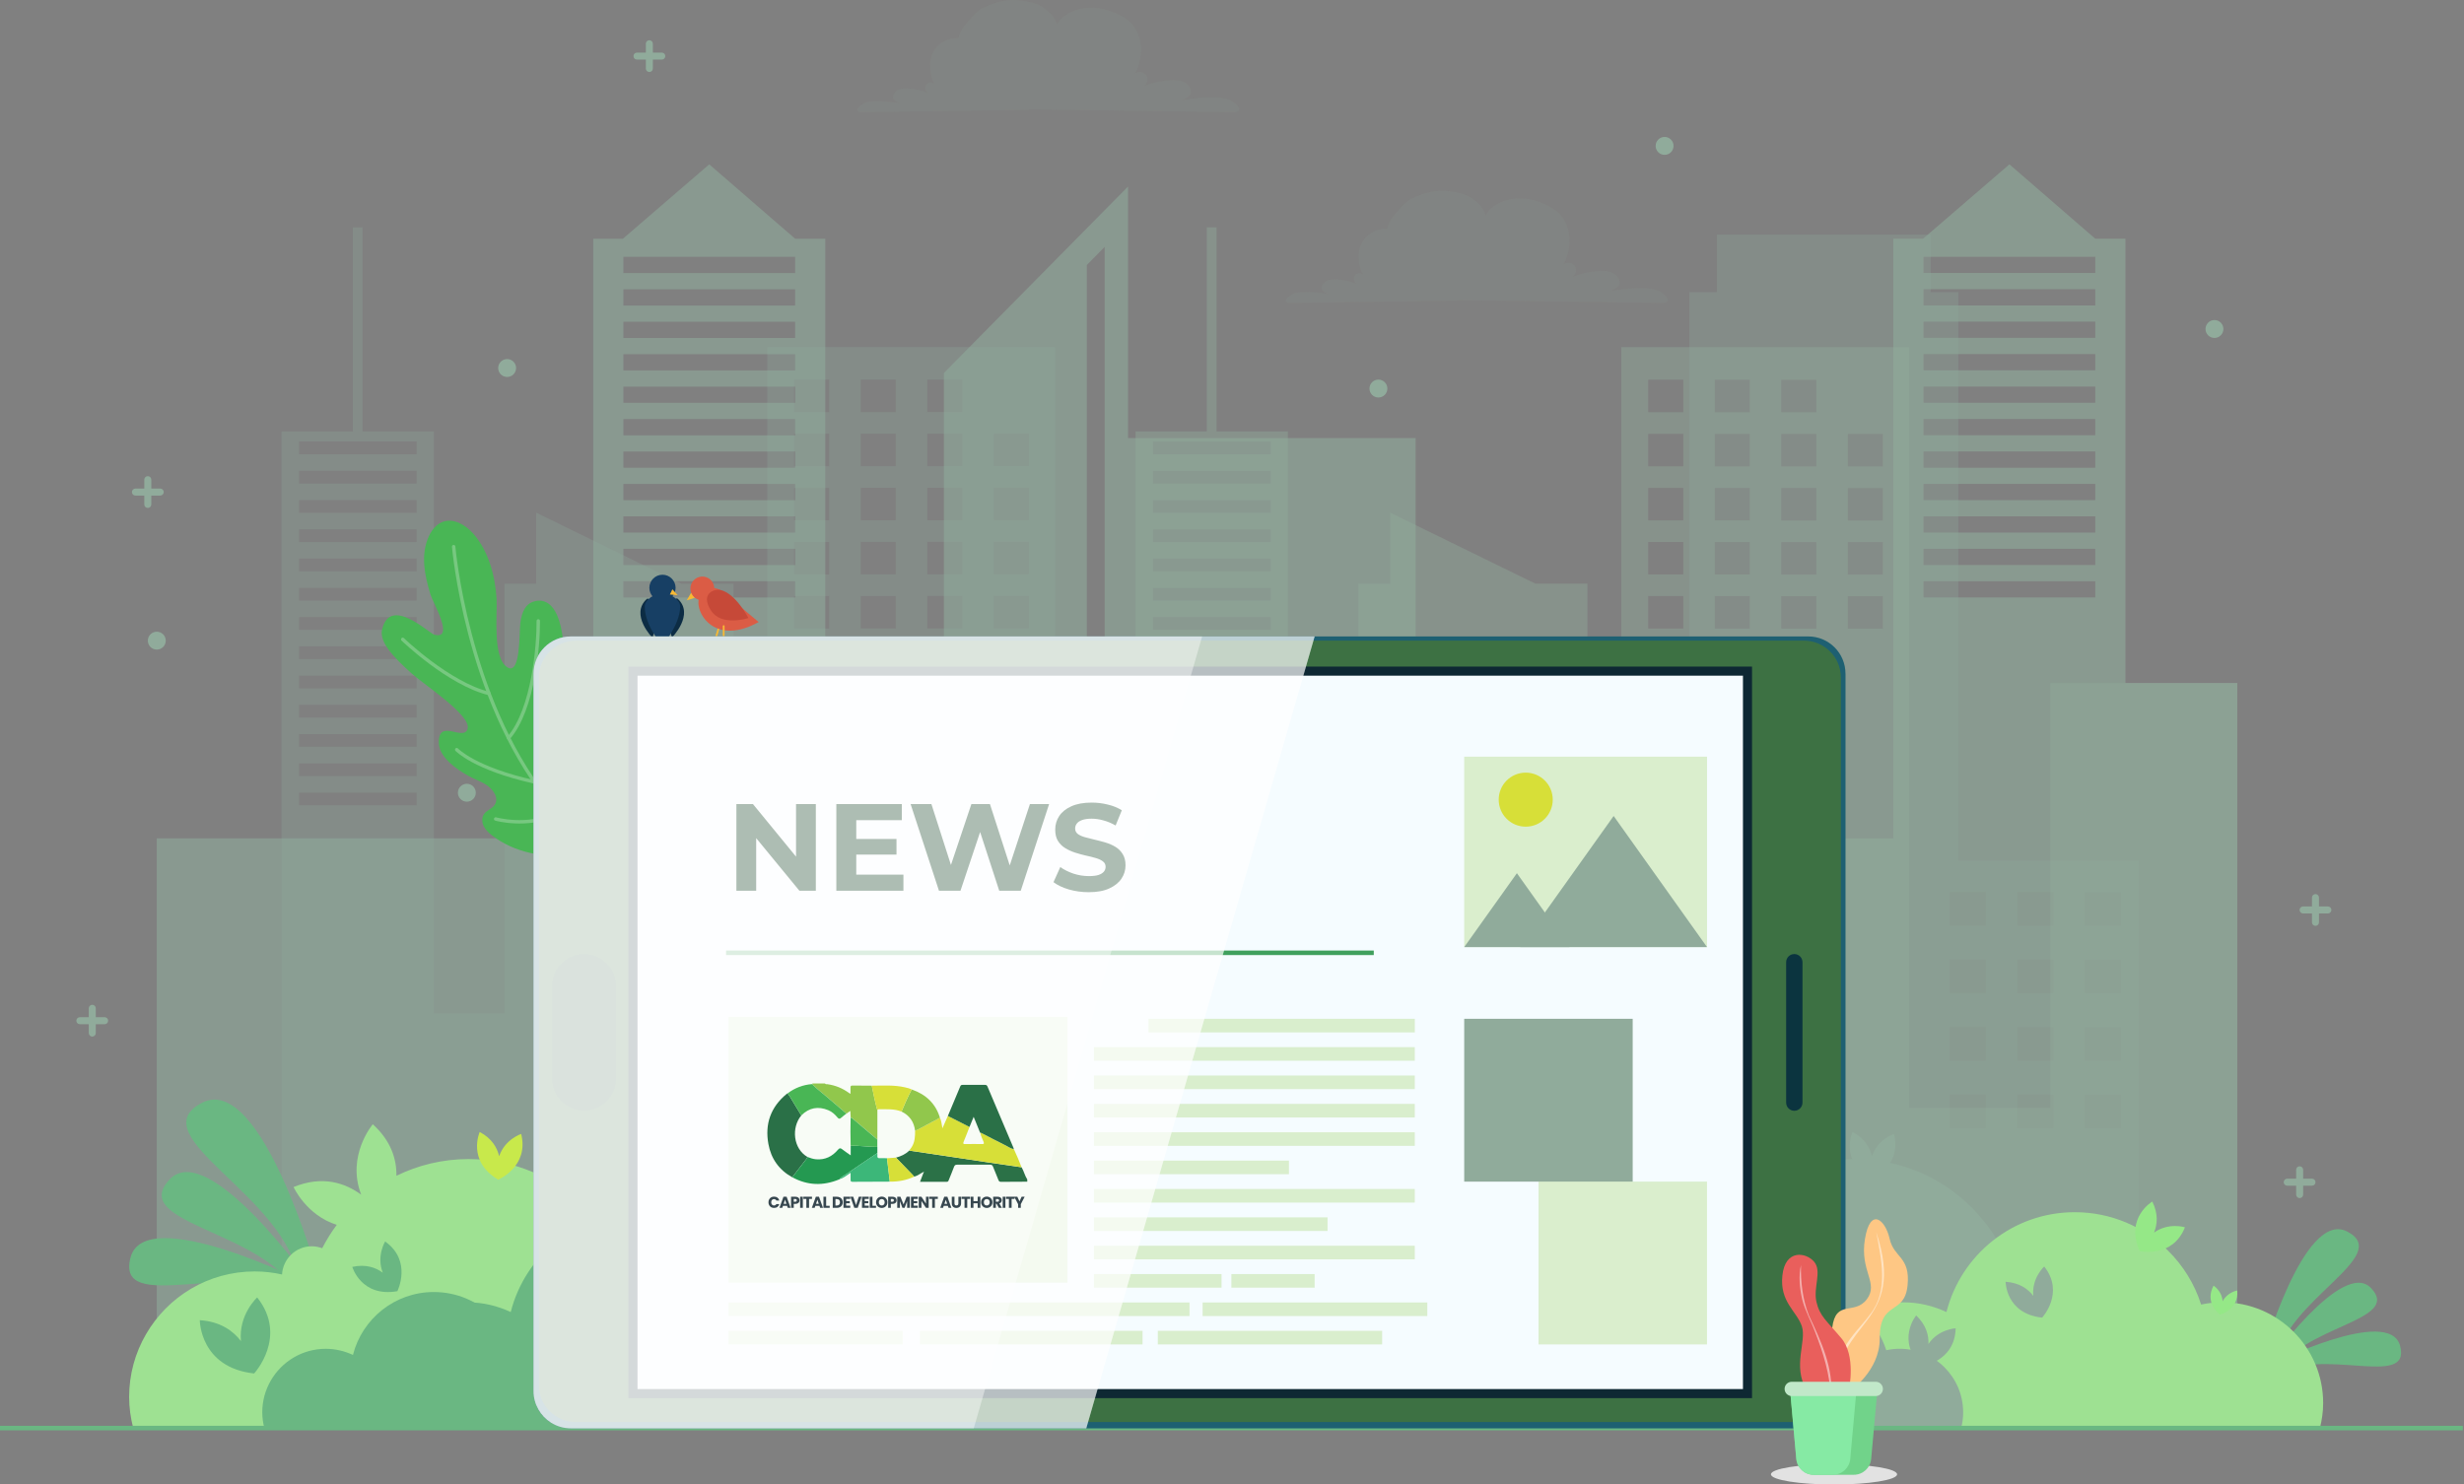 <svg width="619" height="373" viewBox="0 0 619 373" fill="none" xmlns="http://www.w3.org/2000/svg">
<rect x="0" y="0" width="619" height="373" fill="#808080" stroke="none"/>
<g clip-path="url(#clip0_2721_3786)">
<path opacity="0.58" d="M283.378 110.068V46.868L237.124 93.713V171.62H207.327V59.979H199.751L178.173 41.292L156.482 59.979H149.03V210.65H39.379V358.534H355.636V110.068H283.378ZM199.751 150.125H156.606V146.041H199.751V150.125ZM199.751 141.979H156.606V137.895H199.751V141.979ZM199.751 133.822H156.606V129.749H199.751V133.822ZM199.751 125.676H156.606V121.603H199.751V125.676ZM199.751 117.53H156.606V113.447H199.751V117.53ZM199.751 109.384H156.606V105.3H199.751V109.384ZM199.751 101.227H156.606V97.154H199.751V101.227ZM199.751 93.081H156.606V89.008H199.751V93.081ZM199.751 84.925H156.606V80.852H199.751V84.925ZM199.751 76.779H156.606V72.695H199.751V76.779ZM199.751 68.622H156.606V64.549H199.751V68.622ZM277.512 267.155H273.035V66.591L277.512 62.041V267.155Z" fill="#90AB9B"/>
<path opacity="0.6" d="M533.946 171.63V59.979H526.37L504.802 41.292L483.111 59.979H475.648V210.64H366.008V358.514H562.063V171.62H533.946V171.63ZM526.37 150.135H483.225V146.052H526.37V150.135ZM526.37 141.979H483.225V137.895H526.37V141.979ZM526.37 133.822H483.225V129.749H526.37V133.822ZM526.37 125.666H483.225V121.593H526.37V125.666ZM526.37 117.52H483.225V113.436H526.37V117.52ZM526.37 109.363H483.225V105.28H526.37V109.363ZM526.37 101.207H483.225V97.134H526.37V101.207ZM526.37 93.05H483.225V88.977H526.37V93.05ZM526.37 84.894H483.225V80.821H526.37V84.894ZM526.37 76.748H483.225V72.664H526.37V76.748ZM526.37 68.591H483.225V64.518H526.37V68.591Z" fill="#90AB9B"/>
<path opacity="0.29" d="M491.973 216.247V73.4H485.029V58.943H431.302V73.4H424.4V252.977H373.979V171.651H300.55V278.369H265.074V87.215H192.744V234.084H184.256V146.663H171.176L134.695 128.806V146.663H126.715V254.635H109.003V108.41H91.094V57.118H88.638V108.41H70.728V358.845H537.243V216.247H491.994H491.973ZM104.671 202.359H75.123V199.178H104.671V202.359ZM104.671 195.011H75.123V191.83H104.671V195.011ZM104.671 187.653H75.123V184.471H104.671V187.653ZM104.671 180.305H75.123V177.123H104.671V180.305ZM104.671 172.957H75.123V169.775H104.671V172.957ZM104.671 165.598H75.123V162.417H104.671V165.598ZM104.671 158.25H75.123V155.068H104.671V158.25ZM104.671 150.902H75.123V147.72H104.671V150.902ZM104.671 143.544H75.123V140.362H104.671V143.544ZM104.671 136.196H75.123V133.014H104.671V136.196ZM104.671 128.848H75.123V125.666H104.671V128.848ZM104.671 121.489H75.123V118.307H104.671V121.489ZM104.671 114.131H75.123V110.949H104.671V114.131ZM208.31 157.919H199.511V149.772H208.31V157.919ZM208.31 144.331H199.511V136.175H208.31V144.331ZM208.31 130.734H199.511V122.588H208.31V130.734ZM208.31 117.147H199.511V108.99H208.31V117.147ZM208.31 103.549H199.511V95.393H208.31V103.549ZM225.028 157.908H216.239V149.762H225.028V157.908ZM225.028 144.321H216.239V136.165H225.028V144.321ZM225.028 130.723H216.239V122.577H225.028V130.723ZM225.028 117.136H216.239V108.98H225.028V117.136ZM225.028 103.539H216.239V95.382H225.028V103.539ZM241.755 157.898H232.956V149.752H241.755V157.898ZM241.755 144.311H232.956V136.154H241.755V144.311ZM241.755 130.713H232.956V122.567H241.755V130.713ZM241.755 117.126H232.956V108.969H241.755V117.126ZM241.755 103.528H232.956V95.372H241.755V103.528ZM258.462 157.887H249.673V149.741H258.462V157.887ZM258.462 144.3H249.673V136.144H258.462V144.3ZM258.462 130.703H249.673V122.557H258.462V130.703ZM258.462 117.116H249.673V108.959H258.462V117.116ZM498.906 283.478H489.765V275.001H498.906V283.478ZM498.906 266.512H489.765V258.035H498.906V266.512ZM498.906 249.547H489.765V241.069H498.906V249.547ZM498.906 232.581H489.765V224.103H498.906V232.581ZM515.872 283.489H506.731V275.011H515.872V283.489ZM515.872 266.523H506.731V258.045H515.872V266.523ZM515.872 249.557H506.731V241.079H515.872V249.557ZM515.872 232.591H506.731V224.113H515.872V232.591ZM532.838 283.499H523.687V275.021H532.838V283.499ZM532.838 266.533H523.687V258.055H532.838V266.533ZM532.838 249.567H523.687V241.09H532.838V249.567ZM532.838 232.602H523.687V224.124H532.838V232.602Z" fill="#90AB9B"/>
<path opacity="0.41" d="M515.093 171.65V278.368H479.607V87.214H407.276V234.082H398.788V146.652H385.709L349.228 128.805V146.652H341.247V254.624H323.535V108.398H305.626V57.107H303.18V108.398H285.271V358.834H562.052V171.639H515.083L515.093 171.65ZM319.234 202.358H289.676V199.187H319.234V202.358ZM319.234 195.01H289.676V191.839H319.234V195.01ZM319.234 187.652H289.676V184.48H319.234V187.652ZM319.234 180.303H289.676V177.132H319.234V180.303ZM319.234 172.955H289.676V169.784H319.234V172.955ZM319.234 165.597H289.676V162.426H319.234V165.597ZM319.234 158.249H289.676V155.078H319.234V158.249ZM319.234 150.901H289.676V147.729H319.234V150.901ZM319.234 143.542H289.676V140.371H319.234V143.542ZM319.234 136.194H289.676V133.023H319.234V136.194ZM319.234 128.846H289.676V125.675H319.234V128.846ZM319.234 121.488H289.676V118.316H319.234V121.488ZM319.234 114.14H289.676V110.958H319.234V114.14ZM422.864 157.928H414.065V149.771H422.864V157.928ZM422.864 144.34H414.065V136.184H422.864V144.34ZM422.864 130.753H414.065V122.597H422.864V130.753ZM422.864 117.166H414.065V109.01H422.864V117.166ZM422.864 103.579H414.065V95.412H422.864V103.579ZM439.571 157.938H430.782V149.782H439.571V157.938ZM439.571 144.351H430.782V136.194H439.571V144.351ZM439.571 130.764H430.782V122.607H439.571V130.764ZM439.571 117.176H430.782V109.02H439.571V117.176ZM439.571 103.589H430.782V95.422H439.571V103.589ZM456.298 157.948H447.489V149.792H456.298V157.948ZM456.298 144.361H447.489V136.205H456.298V144.361ZM456.298 130.774H447.489V122.617H456.298V130.774ZM456.298 117.187H447.489V109.03H456.298V117.187ZM456.298 103.6H447.489V95.433H456.298V103.6ZM473.005 157.959H464.216V149.802H473.005V157.959ZM473.005 144.371H464.216V136.215H473.005V144.371ZM473.005 130.784H464.216V122.628H473.005V130.784ZM473.005 117.197H464.216V109.041H473.005V117.197Z" fill="#90AB9B"/>
<path d="M143.135 193.548C141.477 190.076 139.788 186.439 139.881 182.593C139.964 179.028 139.829 175.069 140.762 171.628C141.695 168.188 141.85 164.56 141.467 161.016C140.264 149.895 135.569 150.589 133.818 151.232C132.098 151.864 131.134 153.564 130.729 156.414C130.408 158.715 130.854 169.68 127.517 167.711C123.641 165.431 124.977 154.165 124.739 150.341C124.376 144.62 122.718 138.37 118.832 134.017C116.914 131.872 113.95 130.131 111.245 131.116C109.628 131.706 108.468 133.168 107.742 134.733C105.566 139.438 106.716 144.692 108.157 149.439C108.758 151.419 114.354 160.881 109.058 159.461C107.794 159.119 97.948 149.584 95.989 158.186C95.295 161.213 98.394 164.726 103.42 169.234C106.561 172.053 118.469 179.795 117.474 183.122C116.479 186.449 110.084 180.293 110.24 186.698C110.333 190.284 114.707 193.32 117.723 194.989C119.153 195.787 120.739 196.284 122.117 197.176C123.755 198.222 125.641 200.544 124.107 202.461C123.433 203.29 122.272 203.622 121.64 204.482C120.987 205.353 121.039 206.596 121.506 207.571C121.982 208.545 122.811 209.301 123.672 209.965C129.185 214.204 136.523 215.572 143.456 214.939C150.39 214.307 157.013 211.841 163.397 209.063" fill="#49B655"/>
<g opacity="0.25">
<path d="M113.969 137.354C113.969 137.354 117.213 175.079 137.226 200.492" stroke="white" stroke-width="0.86" stroke-linecap="round" stroke-linejoin="round"/>
<path d="M101.172 160.651C101.172 160.651 112.676 171.751 122.833 174.249" stroke="white" stroke-width="0.86" stroke-linecap="round" stroke-linejoin="round"/>
<path d="M135.226 156.02C135.268 161.907 134.076 178.189 127.754 185.433" stroke="white" stroke-width="0.86" stroke-linecap="round" stroke-linejoin="round"/>
<path d="M114.734 188.366C114.734 188.366 119.212 193.144 134.26 196.47" stroke="white" stroke-width="0.86" stroke-linecap="round" stroke-linejoin="round"/>
<path d="M124.527 205.787C124.527 205.787 132.249 207.995 139.679 204.626" stroke="white" stroke-width="0.86" stroke-linecap="round" stroke-linejoin="round"/>
</g>
<path d="M79.82 320.269C79.82 320.269 65.642 269.392 50.76 277.092C34.727 285.394 72.317 300.556 75.074 321.761" fill="#6AB782"/>
<path d="M78.292 322.798C78.292 322.798 52.372 285.933 42.598 296.37C32.069 307.615 66.632 309.086 74.903 325.358" fill="#6AB782"/>
<path d="M76.761 322.249C76.761 322.249 36.435 302.133 32.797 315.958C28.88 330.862 59.992 315.72 74.999 326.105" fill="#6AB782"/>
<path d="M568.184 341.361C568.184 341.361 578.662 303.761 589.658 309.451C601.504 315.586 573.728 326.789 571.687 342.46" fill="#6AB782"/>
<path d="M569.322 343.227C569.322 343.227 588.475 315.98 595.699 323.701C603.482 332.013 577.935 333.101 571.82 345.124" fill="#6AB782"/>
<path d="M570.459 342.823C570.459 342.823 600.266 327.951 602.95 338.18C605.842 349.187 582.854 338.004 571.765 345.684" fill="#6AB782"/>
<path d="M512.204 319.452C509.923 319.452 507.685 319.701 505.55 320.167C503.498 313.7 499.901 307.948 495.196 303.295C487.713 295.833 477.381 291.242 465.98 291.242C459.482 291.242 453.357 292.765 447.885 295.439C447.947 291.314 446.568 286.681 441.946 282.494C441.946 282.494 435.251 290.371 439.034 300.186C435.085 297.294 429.385 295.263 422.047 298.268C422.047 298.268 425.229 305.347 432.898 307.772C431.51 309.607 430.307 311.586 429.24 313.638C428.421 313.338 427.551 313.151 426.628 313.151C422.617 313.151 419.384 316.291 419.145 320.24C416.938 319.743 414.647 319.473 412.295 319.473C400.604 319.473 390.416 325.816 384.965 335.268C382.281 339.901 380.736 345.29 380.736 351.021C380.736 353.726 381.12 356.348 381.773 358.846H542.736C543.368 356.348 543.752 353.726 543.752 351.021C543.752 333.599 529.615 319.463 512.193 319.463L512.204 319.452Z" fill="#90AB9B"/>
<path d="M583.617 352.555C583.617 354.721 583.306 356.825 582.798 358.835H453.673C453.155 356.825 452.844 354.721 452.844 352.555C452.844 347.953 454.087 343.631 456.233 339.911C460.606 332.324 468.773 327.236 478.153 327.236C482.039 327.236 485.687 328.137 488.983 329.682C492.641 315.276 505.669 304.59 521.215 304.59C530.366 304.59 538.658 308.28 544.658 314.26C548.431 317.991 551.312 322.613 552.96 327.795C554.67 327.422 556.463 327.225 558.297 327.225C572.278 327.225 583.617 338.563 583.617 352.545V352.555Z" fill="#9EE192"/>
<path d="M493.187 354.877C493.187 356.245 492.99 357.571 492.669 358.836H411.28C410.949 357.571 410.752 356.245 410.752 354.877C410.752 351.975 411.529 349.249 412.887 346.907C415.644 342.129 420.795 338.916 426.702 338.916C429.148 338.916 431.449 339.486 433.532 340.46C435.833 331.382 444.051 324.645 453.845 324.645C459.618 324.645 464.831 326.967 468.624 330.739C470.998 333.092 472.822 336.004 473.858 339.269C474.936 339.03 476.066 338.906 477.216 338.906C486.026 338.906 493.177 346.047 493.177 354.866L493.187 354.877Z" fill="#90AB9B"/>
<path d="M409.499 326.002C409.499 326.002 404.773 330.303 405.416 336.978C403.405 334.366 400.202 332.055 395.072 331.723C395.072 331.723 395.072 343.621 408.722 345.113C408.722 345.113 417.293 335.858 409.499 326.013V326.002Z" fill="#C8E94B"/>
<path d="M475.803 284.919C475.803 284.919 471.719 286.246 470.258 290.516C469.75 288.36 468.434 286.059 465.376 284.432C465.376 284.432 462.081 291.728 470.03 296.413C470.03 296.413 477.844 293.117 475.792 284.919H475.803Z" fill="#90AB9B"/>
<path d="M548.895 308.384C548.895 308.384 544.801 307.089 541.132 309.711C541.972 307.659 542.241 305.026 540.697 301.917C540.697 301.917 533.774 305.928 537.515 314.374C537.515 314.374 545.786 316.24 548.895 308.384Z" fill="#95E887"/>
<path d="M513.546 318.23C513.546 318.23 510.365 321.122 510.8 325.609C509.453 323.858 507.297 322.303 503.846 322.075C503.846 322.075 503.846 330.076 513.018 331.082C513.018 331.082 518.78 324.863 513.546 318.241V318.23Z" fill="#90AB9B"/>
<path d="M491.292 333.765C491.292 333.765 487.001 333.962 484.462 337.693C484.545 335.486 483.882 332.905 481.374 330.532C481.374 330.532 476.264 336.688 482.679 343.321C482.679 343.321 491.095 342.212 491.292 333.776V333.765Z" fill="#90AB9B"/>
<path d="M562.042 324.261C562.042 324.261 559.586 324.655 558.363 326.966C558.259 325.681 557.71 324.251 556.103 323.038C556.103 323.038 553.564 326.925 557.699 330.324C557.699 330.324 562.477 329.132 562.032 324.251L562.042 324.261Z" fill="#95E887"/>
<path d="M441.638 311.95C441.638 311.95 439.389 315.608 441.048 319.795C439.265 318.489 436.767 317.588 433.389 318.334C433.389 318.334 435.607 326.024 444.706 324.438C444.706 324.438 448.52 316.862 441.638 311.95Z" fill="#C8E94B"/>
<path d="M163.907 319.452C161.627 319.452 159.388 319.701 157.253 320.167C155.201 313.7 151.605 307.948 146.899 303.295C139.417 295.833 129.084 291.242 117.683 291.242C111.185 291.242 105.06 292.765 99.588 295.439C99.65 291.314 98.272 286.681 93.649 282.494C93.649 282.494 86.954 290.371 90.737 300.186C86.788 297.294 81.088 295.263 73.75 298.268C73.75 298.268 76.932 305.347 84.601 307.772C83.213 309.607 82.01 311.586 80.943 313.638C80.124 313.338 79.254 313.151 78.331 313.151C74.32 313.151 71.087 316.291 70.848 320.24C68.641 319.743 66.35 319.473 63.998 319.473C52.307 319.473 42.119 325.816 36.668 335.268C33.984 339.901 32.44 345.29 32.44 351.021C32.44 353.726 32.823 356.348 33.476 358.846H194.439C195.071 356.348 195.455 353.726 195.455 351.021C195.455 333.599 181.318 319.463 163.896 319.463L163.907 319.452Z" fill="#9EE192"/>
<path d="M222.935 352.555C222.935 354.721 222.624 356.825 222.116 358.835H92.991C92.473 356.825 92.162 354.721 92.162 352.555C92.162 347.953 93.406 343.631 95.551 339.911C99.925 332.324 108.092 327.236 117.471 327.236C121.357 327.236 125.006 328.137 128.301 329.682C131.96 315.276 144.987 304.59 160.533 304.59C169.685 304.59 177.976 308.28 183.977 314.26C187.749 317.991 190.63 322.613 192.278 327.795C193.988 327.422 195.781 327.225 197.616 327.225C211.597 327.225 222.935 338.563 222.935 352.545V352.555Z" fill="#6AB782"/>
<path d="M148.322 354.877C148.322 356.245 148.125 357.571 147.804 358.836H66.415C66.084 357.571 65.887 356.245 65.887 354.877C65.887 351.975 66.664 349.249 68.022 346.907C70.778 342.129 75.929 338.916 81.837 338.916C84.283 338.916 86.584 339.486 88.667 340.46C90.968 331.382 99.186 324.645 108.98 324.645C114.753 324.645 119.966 326.967 123.759 330.739C126.133 333.092 127.957 336.004 128.993 339.269C130.071 339.03 131.201 338.906 132.351 338.906C141.16 338.906 148.312 346.047 148.312 354.866L148.322 354.877Z" fill="#6AB782"/>
<path d="M64.616 326.002C64.616 326.002 59.89 330.303 60.533 336.978C58.522 334.366 55.32 332.055 50.19 331.723C50.19 331.723 50.19 343.621 63.839 345.113C63.839 345.113 72.41 335.858 64.616 326.013V326.002Z" fill="#6AB782"/>
<path d="M130.939 284.919C130.939 284.919 126.856 286.246 125.395 290.516C124.887 288.36 123.571 286.059 120.513 284.432C120.513 284.432 117.217 291.728 125.167 296.413C125.167 296.413 132.981 293.117 130.929 284.919H130.939Z" fill="#C8E94B"/>
<path d="M188.221 308.383C188.221 308.383 184.127 307.087 180.459 309.709C181.298 307.657 181.568 305.025 180.023 301.916C180.023 301.916 173.1 305.927 176.842 314.373C176.842 314.373 185.112 316.239 188.221 308.383Z" fill="#C8E94B"/>
<path d="M158.777 318.229C158.777 318.229 155.595 321.121 156.03 325.608C154.683 323.857 152.527 322.302 149.076 322.074C149.076 322.074 149.076 330.075 158.248 331.08C158.248 331.08 164.011 324.862 158.777 318.239V318.229Z" fill="#A5C437"/>
<path d="M146.419 333.765C146.419 333.765 142.128 333.962 139.589 337.693C139.672 335.486 139.009 332.905 136.501 330.532C136.501 330.532 131.391 336.688 137.806 343.321C137.806 343.321 146.222 342.212 146.419 333.776V333.765Z" fill="#A5C437"/>
<path d="M201.368 324.261C201.368 324.261 198.912 324.655 197.689 326.966C197.585 325.681 197.036 324.251 195.43 323.038C195.43 323.038 192.89 326.925 197.026 330.324C197.026 330.324 201.803 329.132 201.358 324.251L201.368 324.261Z" fill="#A5C437"/>
<path d="M96.756 311.948C96.756 311.948 94.507 315.607 96.165 319.794C94.382 318.488 91.885 317.587 88.506 318.333C88.506 318.333 90.724 326.023 99.823 324.437C99.823 324.437 103.637 316.861 96.756 311.948Z" fill="#6AB782"/>
<path d="M0 358.835H618.699" stroke="#6AB782" stroke-width="1.14" stroke-miterlimit="10"/>
<path d="M179.935 159.907C179.81 159.876 179.748 159.741 179.779 159.627L180.453 157.347C180.484 157.223 180.619 157.161 180.733 157.192C180.857 157.223 180.919 157.358 180.888 157.472L180.215 159.752C180.184 159.876 180.049 159.938 179.935 159.907Z" fill="#F7B935"/>
<path d="M173.646 148.912L172.506 150.86L174.579 150.207L173.646 148.912Z" fill="#F7B935"/>
<path d="M179.336 147.087C179.771 148.683 178.818 150.331 177.222 150.756C175.625 151.191 173.978 150.237 173.553 148.641C173.117 147.045 174.071 145.398 175.667 144.973C177.263 144.537 178.911 145.491 179.336 147.087Z" fill="#DB5C45"/>
<path d="M181.939 148.984C178.477 145.989 176.208 149.45 176.187 149.471C173.503 151.658 178.156 163.193 190.593 156.301C190.593 156.301 186.458 152.881 181.939 148.984Z" fill="#DB5C45"/>
<path d="M180.96 148.238C179.571 147.927 175.778 149.046 178.639 153.44C181.292 157.524 188.008 155.295 188.008 155.295C188.008 155.295 184.847 149.087 180.96 148.238Z" fill="#C64938"/>
<path d="M181.8 159.928C181.676 159.928 181.572 159.824 181.572 159.7V157.316C181.572 157.192 181.676 157.088 181.8 157.088C181.925 157.088 182.028 157.192 182.028 157.316V159.7C182.028 159.824 181.925 159.928 181.8 159.928Z" fill="#F7B935"/>
<path d="M169.722 147.707C169.722 149.531 168.24 151.003 166.427 151.003C164.613 151.003 163.131 149.521 163.131 147.707C163.131 145.893 164.613 144.411 166.427 144.411C168.24 144.411 169.722 145.893 169.722 147.707Z" fill="#173F64"/>
<path d="M162.975 150.609C163.556 151.832 165.255 155.978 163.939 160.279C163.939 160.279 158.166 154.454 162.488 150.505C162.644 150.371 162.892 150.412 162.986 150.599L162.975 150.609Z" fill="#0C2C44"/>
<path d="M169.758 150.547C169.178 151.77 167.478 155.916 168.795 160.217C168.795 160.217 174.567 154.392 170.246 150.444C170.09 150.309 169.841 150.35 169.748 150.537L169.758 150.547Z" fill="#0C2C44"/>
<path d="M170.867 152.392C170.867 156.941 166.421 162.206 166.421 162.206C166.421 162.206 161.975 157.377 161.975 152.392C161.975 150.568 164.597 149.096 166.421 149.096C168.245 149.096 170.867 150.578 170.867 152.392Z" fill="#173F64"/>
<path d="M168.922 148.07L168.279 149.386L170.248 149.562L168.922 148.07Z" fill="#F7B935"/>
<path d="M463.626 169.267V349.549C463.626 354.71 459.439 358.897 454.288 358.897H143.389C138.228 358.897 134.041 354.71 134.041 349.549V169.267C134.041 164.106 138.228 159.919 143.389 159.919H454.278C459.429 159.919 463.616 164.106 463.616 169.267H463.626Z" fill="#1E6072"/>
<path d="M462.462 170.2V348.098C462.462 353.187 458.306 357.322 453.197 357.322H144.661C139.541 357.322 135.385 353.187 135.385 348.098V170.2C135.385 165.112 139.541 160.976 144.661 160.976H453.186C458.296 160.976 462.452 165.112 462.452 170.2H462.462Z" fill="#3D7143"/>
<path d="M439.003 168.635H159.01V350.171H439.003V168.635Z" fill="#F5FCFF" stroke="#0E2833" stroke-width="2.28" stroke-miterlimit="10"/>
<path d="M345.117 239.411L182.402 239.411" stroke="#40A05D" stroke-width="1.14" stroke-miterlimit="10"/>
<path d="M355.427 255.993H288.518V259.414H355.427V255.993Z" fill="#D9EECD"/>
<path d="M355.417 263.113H274.816V266.533H355.417V263.113Z" fill="#D9EECD"/>
<path d="M355.417 270.244H274.816V273.664H355.417V270.244Z" fill="#D9EECD"/>
<path d="M355.417 277.374H274.816V280.794H355.417V277.374Z" fill="#D9EECD"/>
<path d="M355.417 284.504H274.816V287.924H355.417V284.504Z" fill="#D9EECD"/>
<path d="M323.807 291.625H274.816V295.045H323.807V291.625Z" fill="#D9EECD"/>
<path d="M355.417 298.755H274.816V302.175H355.417V298.755Z" fill="#D9EECD"/>
<path d="M333.508 305.885H274.816V309.305H333.508V305.885Z" fill="#D9EECD"/>
<path d="M355.417 313.016H274.816V316.436H355.417V313.016Z" fill="#D9EECD"/>
<path d="M306.872 320.135H274.816V323.555H306.872V320.135Z" fill="#D9EECD"/>
<path d="M330.26 320.135H309.346V323.555H330.26V320.135Z" fill="#D9EECD"/>
<path d="M298.825 327.266H183.008V330.686H298.825V327.266Z" fill="#D9EECD"/>
<path d="M358.57 327.266H302.117V330.686H358.57V327.266Z" fill="#D9EECD"/>
<path d="M226.765 334.396H183.008V337.817H226.765V334.396Z" fill="#D9EECD"/>
<path d="M287.034 334.396H231.1V337.817H287.034V334.396Z" fill="#D9EECD"/>
<path d="M347.219 334.396H290.859V337.817H347.219V334.396Z" fill="#D9EECD"/>
<path d="M428.838 190.129H367.836V237.98H428.838V190.129Z" fill="#92C84D" fill-opacity="0.28"/>
<path d="M367.836 237.981L381.071 219.408L394.295 237.981H367.836Z" fill="#90AB9B"/>
<path d="M381.9 237.98L405.375 205.033L428.839 237.98H381.9Z" fill="#90AB9B"/>
<path d="M390.077 200.93C390.077 204.682 387.04 207.718 383.288 207.718C379.537 207.718 376.5 204.682 376.5 200.93C376.5 197.178 379.537 194.141 383.288 194.141C387.04 194.141 390.077 197.178 390.077 200.93Z" fill="#D7DF38"/>
<path d="M268.171 255.496H183.01V322.302H268.171V255.496Z" fill="#D9EECD"/>
<path d="M410.162 255.993H367.836V296.91H410.162V255.993Z" fill="#90AB9B"/>
<path d="M428.834 296.9H386.508V337.817H428.834V296.9Z" fill="#92C84D" fill-opacity="0.28"/>
<path d="M450.763 279.105C449.623 279.105 448.711 278.183 448.711 277.053V241.774C448.711 240.634 449.633 239.722 450.763 239.722C451.903 239.722 452.815 240.645 452.815 241.774V277.053C452.815 278.193 451.893 279.105 450.763 279.105Z" fill="#0B343F"/>
<path d="M146.728 279.105C142.292 279.105 138.686 275.509 138.686 271.063V247.744C138.686 243.308 142.282 239.701 146.728 239.701C151.164 239.701 154.77 243.297 154.77 247.744V271.063C154.77 275.498 151.174 279.105 146.728 279.105Z" fill="#305F42"/>
<g style="mix-blend-mode:soft-light" opacity="0.5">
<path d="M330.262 159.919L272.887 358.897H143.389C141.565 358.897 139.866 358.369 138.425 357.467C135.803 355.809 134.041 352.876 134.041 349.549V169.267C134.041 164.106 138.228 159.919 143.389 159.919H330.252H330.262Z" fill="white"/>
</g>
<g style="mix-blend-mode:soft-light" opacity="0.4">
<path d="M330.262 159.919L272.887 358.897H143.389C141.565 358.897 139.866 358.369 138.425 357.467C135.803 355.809 134.041 352.876 134.041 349.549V169.267C134.041 164.106 138.228 159.919 143.389 159.919H330.252H330.262Z" fill="white"/>
</g>
<g style="mix-blend-mode:soft-light" opacity="0.4">
<path d="M302 159.919L244.625 358.897H143.38C141.556 358.897 139.856 358.369 138.415 357.467C135.793 355.809 134.031 352.876 134.031 349.549V169.267C134.031 164.106 138.218 159.919 143.38 159.919H301.99H302Z" fill="white"/>
</g>
<g clip-path="url(#clip1_2721_3786)">
<path d="M256.642 293.296C257.215 294.272 257.448 295.408 258.067 296.362V296.924C255.876 296.929 253.684 296.935 251.498 296.958C251.146 296.958 250.959 296.867 250.828 296.515C250.402 295.396 249.914 294.306 249.482 293.194C249.335 292.813 249.165 292.648 248.727 292.654C245.974 292.677 243.214 292.671 240.461 292.654C240.046 292.654 239.83 292.762 239.677 293.165C239.263 294.284 238.797 295.391 238.354 296.498C238.258 296.736 238.195 296.963 237.838 296.958C235.629 296.941 233.415 296.952 231.127 296.952C231.45 296.106 231.745 295.328 232.046 294.55C232.069 294.511 232.086 294.471 232.109 294.431C232.063 294.448 232.018 294.471 231.978 294.488C231.2 294.863 230.525 295.448 229.662 295.658C229.491 295.465 229.327 295.266 229.145 295.084C227.788 293.682 226.431 292.279 225.074 290.883C226.312 290.542 227.47 290.048 228.396 289.117C230.468 289.424 232.535 289.724 234.607 290.031C238.86 290.667 243.112 291.32 247.365 291.95C250.459 292.41 253.553 292.853 256.648 293.307L256.642 293.296Z" fill="#2B7147"/>
<path d="M207.247 272.237C207.395 272.498 207.673 272.402 207.883 272.43C209.853 272.708 211.636 273.429 213.237 274.605C213.328 274.667 213.43 274.718 213.658 274.849C213.658 274.264 213.675 273.787 213.658 273.316C213.64 272.952 213.726 272.754 214.151 272.765C215.77 272.793 217.393 272.793 219.012 272.799C219.426 274.877 219.852 276.955 220.414 278.999C220.414 281.446 220.414 283.893 220.414 286.335C218.359 284.592 216.303 282.854 214.248 281.106C214.083 280.964 213.936 280.816 213.703 280.833C213.68 280.294 213.652 279.754 213.623 279.135C213.237 279.402 212.936 279.607 212.636 279.817C210.887 278.324 209.149 276.825 207.395 275.343C206.248 274.372 205.056 273.458 203.994 272.402C204.028 272.345 204.079 272.294 204.13 272.237C205.169 272.237 206.208 272.237 207.247 272.237Z" fill="#91C74C"/>
<path d="M199.024 295.811C195.691 293.971 193.698 291.121 193.034 287.448C192.12 282.423 193.602 278.17 197.616 274.877C197.69 274.821 197.775 274.775 197.854 274.724C198.03 274.968 198.223 275.207 198.382 275.468C199.359 277.069 200.33 278.676 201.301 280.277C198.757 283.32 199.24 288.629 202.856 290.712C202.777 290.854 202.714 291.013 202.618 291.144C201.426 292.7 200.222 294.255 199.024 295.811Z" fill="#2A7047"/>
<path d="M199.033 295.811C200.231 294.255 201.429 292.7 202.627 291.144C202.724 291.013 202.786 290.86 202.866 290.713C203.564 290.985 204.262 291.235 205.023 291.297C207.306 291.485 209.094 290.565 210.53 288.873C210.877 288.464 211.138 288.424 211.558 288.765C212.194 289.27 212.875 289.713 213.71 290.304V287.908C215.953 287.811 218.173 288.214 220.41 288.186C220.41 288.703 220.41 289.219 220.41 289.73C217.73 291.536 215.039 293.33 212.376 295.164C211.893 295.499 211.286 295.709 210.979 296.271L210.945 296.26L210.985 296.265C210.922 296.294 210.86 296.322 210.803 296.356C206.8 298.008 202.877 297.906 199.05 295.811H199.033Z" fill="#249951"/>
<path d="M201.304 280.277C200.333 278.67 199.362 277.069 198.385 275.468C198.226 275.212 198.033 274.974 197.857 274.724C199.68 273.372 201.713 272.578 203.984 272.402C205.051 273.458 206.243 274.372 207.385 275.343C209.139 276.83 210.882 278.323 212.625 279.817C212.182 280.169 211.717 280.492 211.302 280.873C210.944 281.202 210.712 281.168 210.399 280.799C209.763 280.032 209.031 279.351 208.1 278.965C205.551 277.903 203.268 278.312 201.298 280.277H201.304Z" fill="#49B655"/>
<path d="M210.967 296.271C211.273 295.709 211.881 295.499 212.363 295.164C215.026 293.33 217.717 291.536 220.397 289.73C220.409 289.918 220.448 290.105 220.42 290.287C220.335 290.866 220.551 291.07 221.141 291.019C221.697 290.974 222.259 291.025 222.822 291.036C223.06 292.995 223.293 294.954 223.531 296.912C220.403 296.924 217.274 296.93 214.152 296.952C213.766 296.952 213.669 296.793 213.681 296.447C213.698 295.89 213.681 295.334 213.681 294.681C212.732 295.272 211.977 295.998 210.961 296.265L210.967 296.271Z" fill="#3CB779"/>
<path d="M223.536 296.913C223.297 294.954 223.065 292.995 222.826 291.036C223.576 290.979 224.325 290.923 225.075 290.872C226.431 292.274 227.788 293.671 229.145 295.073C229.321 295.26 229.492 295.453 229.662 295.646C227.726 296.572 225.671 296.935 223.536 296.913Z" fill="#D7DF38"/>
<path d="M210.775 296.357C210.838 296.328 210.901 296.299 210.958 296.265C210.895 296.294 210.833 296.322 210.775 296.357Z" fill="#3CB779"/>
<path d="M256.647 293.295C253.552 292.846 250.458 292.398 247.364 291.938C243.111 291.302 238.858 290.654 234.606 290.019C232.539 289.706 230.467 289.405 228.395 289.104C228.616 288.809 228.854 288.52 229.047 288.207C229.837 286.947 229.899 285.539 229.888 284.114C230.166 283.989 230.456 283.887 230.722 283.745C232.528 282.785 234.328 281.82 236.133 280.855C236.514 281.644 236.553 282.513 236.752 283.506C237.246 282.393 237.689 281.4 238.126 280.401C239.937 281.32 241.743 282.246 243.554 283.166C243.077 284.386 242.623 285.618 242.106 286.822C241.856 287.401 242.027 287.481 242.572 287.469C243.934 287.441 245.303 287.447 246.665 287.469C247.136 287.475 247.284 287.413 247.091 286.902C246.813 286.163 246.393 285.465 246.296 284.665C246.523 284.636 246.699 284.772 246.881 284.869C248.721 285.811 250.543 286.777 252.394 287.691C253.143 288.06 253.83 288.571 254.671 288.752L254.659 288.741C254.693 288.787 254.733 288.832 254.767 288.877C255.437 290.331 256.073 291.801 256.635 293.306L256.647 293.295Z" fill="#D7DF38"/>
<path d="M243.551 283.167C241.74 282.247 239.934 281.322 238.123 280.402C239.168 277.915 240.212 275.434 241.246 272.947C241.371 272.652 241.558 272.595 241.848 272.595C243.71 272.601 245.572 272.606 247.429 272.595C247.752 272.595 247.934 272.686 248.07 273.004C250.251 278.165 252.442 283.32 254.628 288.475C254.662 288.561 254.662 288.657 254.673 288.748C253.833 288.566 253.146 288.055 252.397 287.686C250.546 286.772 248.718 285.807 246.884 284.864C246.702 284.768 246.526 284.632 246.299 284.66H246.316L246.191 284.535C245.674 283.269 245.158 281.997 244.601 280.629C244.21 281.577 243.886 282.372 243.557 283.167H243.551Z" fill="#2A7047"/>
<path d="M236.13 280.857C234.331 281.822 232.525 282.787 230.72 283.747C230.453 283.889 230.163 283.996 229.885 284.116C229.618 281.896 228.505 280.278 226.473 279.301C227.268 277.422 228.074 275.554 229.039 273.754C232.553 274.975 235.029 277.234 236.13 280.851V280.857Z" fill="#91C74C"/>
<path d="M229.036 273.752C228.071 275.552 227.265 277.426 226.47 279.3C224.63 278.579 222.705 278.732 220.798 278.72C220.593 278.72 220.429 278.755 220.395 278.999C219.838 276.955 219.407 274.877 218.992 272.799C221.791 272.799 224.602 272.577 227.367 273.219C227.94 273.349 228.508 273.486 229.036 273.752Z" fill="#D7DF38"/>
<path d="M231.977 294.484C232.022 294.467 232.068 294.444 232.108 294.427C232.085 294.467 232.068 294.506 232.045 294.546C232.022 294.524 231.999 294.501 231.977 294.478V294.484Z" fill="#F9FAFA"/>
<path d="M213.701 287.908C213.622 285.552 213.644 283.195 213.69 280.839C213.928 280.822 214.07 280.97 214.235 281.112C216.284 282.855 218.345 284.598 220.401 286.341C220.401 286.954 220.401 287.573 220.401 288.186C218.164 288.215 215.944 287.817 213.701 287.908Z" fill="#49B655"/>
<path d="M246.317 284.666C246.209 284.689 246.197 284.621 246.191 284.541C246.231 284.581 246.277 284.626 246.317 284.666Z" fill="#D7DF38"/>
</g>
<path d="M193.051 302.098C193.051 301.823 193.111 301.578 193.23 301.363C193.349 301.146 193.515 300.978 193.727 300.858C193.941 300.736 194.184 300.676 194.454 300.676C194.785 300.676 195.069 300.763 195.305 300.938C195.54 301.113 195.698 301.351 195.777 301.653H195.03C194.975 301.537 194.895 301.448 194.792 301.387C194.691 301.326 194.576 301.296 194.446 301.296C194.237 301.296 194.067 301.368 193.937 301.514C193.808 301.66 193.743 301.855 193.743 302.098C193.743 302.342 193.808 302.537 193.937 302.683C194.067 302.828 194.237 302.901 194.446 302.901C194.576 302.901 194.691 302.871 194.792 302.81C194.895 302.749 194.975 302.66 195.03 302.543H195.777C195.698 302.846 195.54 303.084 195.305 303.259C195.069 303.431 194.785 303.517 194.454 303.517C194.184 303.517 193.941 303.458 193.727 303.338C193.515 303.216 193.349 303.048 193.23 302.834C193.111 302.619 193.051 302.374 193.051 302.098ZM197.732 303.004H196.69L196.524 303.497H195.812L196.822 300.707H197.609L198.618 303.497H197.899L197.732 303.004ZM197.557 302.48L197.211 301.458L196.869 302.48H197.557ZM200.853 301.606C200.853 301.767 200.816 301.916 200.742 302.051C200.667 302.183 200.553 302.29 200.4 302.373C200.246 302.455 200.055 302.496 199.827 302.496H199.406V303.497H198.727V300.707H199.827C200.05 300.707 200.238 300.746 200.392 300.823C200.545 300.899 200.661 301.005 200.738 301.141C200.814 301.276 200.853 301.431 200.853 301.606ZM199.776 301.955C199.906 301.955 200.002 301.925 200.066 301.864C200.13 301.803 200.161 301.717 200.161 301.606C200.161 301.494 200.13 301.408 200.066 301.347C200.002 301.286 199.906 301.256 199.776 301.256H199.406V301.955H199.776ZM201.688 300.707V303.497H201.008V300.707H201.688ZM203.988 300.707V301.252H203.249V303.497H202.57V301.252H201.83V300.707H203.988ZM205.868 303.004H204.826L204.659 303.497H203.948L204.957 300.707H205.744L206.754 303.497H206.034L205.868 303.004ZM205.693 302.48L205.347 301.458L205.005 302.48H205.693ZM207.542 302.973H208.432V303.497H206.862V300.707H207.542V302.973ZM210.246 300.707C210.541 300.707 210.798 300.766 211.017 300.882C211.237 300.999 211.407 301.163 211.526 301.375C211.648 301.584 211.709 301.827 211.709 302.102C211.709 302.375 211.648 302.618 211.526 302.83C211.407 303.042 211.236 303.206 211.013 303.322C210.794 303.439 210.538 303.497 210.246 303.497H209.201V300.707H210.246ZM210.203 302.909C210.46 302.909 210.66 302.839 210.803 302.698C210.946 302.558 211.017 302.359 211.017 302.102C211.017 301.845 210.946 301.645 210.803 301.502C210.66 301.359 210.46 301.288 210.203 301.288H209.881V302.909H210.203ZM212.57 301.252V301.816H213.48V302.341H212.57V302.953H213.599V303.497H211.89V300.707H213.599V301.252H212.57ZM216.461 300.707L215.471 303.497H214.621L213.631 300.707H214.354L215.046 302.814L215.741 300.707H216.461ZM217.226 301.252V301.816H218.136V302.341H217.226V302.953H218.255V303.497H216.546V300.707H218.255V301.252H217.226ZM219.177 302.973H220.067V303.497H218.497V300.707H219.177V302.973ZM221.512 303.525C221.25 303.525 221.009 303.464 220.789 303.342C220.572 303.22 220.398 303.051 220.268 302.834C220.141 302.614 220.078 302.367 220.078 302.094C220.078 301.821 220.141 301.576 220.268 301.359C220.398 301.142 220.572 300.972 220.789 300.85C221.009 300.729 221.25 300.668 221.512 300.668C221.775 300.668 222.014 300.729 222.232 300.85C222.452 300.972 222.624 301.142 222.748 301.359C222.875 301.576 222.939 301.821 222.939 302.094C222.939 302.367 222.875 302.614 222.748 302.834C222.621 303.051 222.449 303.22 222.232 303.342C222.014 303.464 221.775 303.525 221.512 303.525ZM221.512 302.905C221.735 302.905 221.912 302.831 222.045 302.683C222.18 302.534 222.248 302.338 222.248 302.094C222.248 301.848 222.18 301.652 222.045 301.506C221.912 301.358 221.735 301.284 221.512 301.284C221.287 301.284 221.107 301.356 220.972 301.502C220.839 301.648 220.773 301.845 220.773 302.094C220.773 302.341 220.839 302.538 220.972 302.687C221.107 302.832 221.287 302.905 221.512 302.905ZM225.245 301.606C225.245 301.767 225.208 301.916 225.133 302.051C225.059 302.183 224.945 302.29 224.792 302.373C224.638 302.455 224.447 302.496 224.219 302.496H223.798V303.497H223.118V300.707H224.219C224.442 300.707 224.63 300.746 224.784 300.823C224.937 300.899 225.053 301.005 225.129 301.141C225.206 301.276 225.245 301.431 225.245 301.606ZM224.168 301.955C224.298 301.955 224.394 301.925 224.458 301.864C224.521 301.803 224.553 301.717 224.553 301.606C224.553 301.494 224.521 301.408 224.458 301.347C224.394 301.286 224.298 301.256 224.168 301.256H223.798V301.955H224.168ZM228.559 300.707V303.497H227.88V301.824L227.256 303.497H226.707L226.079 301.82V303.497H225.4V300.707H226.203L226.986 302.639L227.761 300.707H228.559ZM229.529 301.252V301.816H230.439V302.341H229.529V302.953H230.558V303.497H228.849V300.707H230.558V301.252H229.529ZM233.297 303.497H232.617L231.481 301.776V303.497H230.801V300.707H231.481L232.617 302.436V300.707H233.297V303.497ZM235.598 300.707V301.252H234.859V303.497H234.179V301.252H233.44V300.707H235.598ZM238.12 303.004H237.079L236.912 303.497H236.201L237.21 300.707H237.997L239.007 303.497H238.287L238.12 303.004ZM237.946 302.48L237.6 301.458L237.258 302.48H237.946ZM239.783 300.707V302.377C239.783 302.543 239.824 302.672 239.906 302.762C239.988 302.852 240.109 302.897 240.268 302.897C240.427 302.897 240.549 302.852 240.633 302.762C240.718 302.672 240.761 302.543 240.761 302.377V300.707H241.44V302.373C241.44 302.622 241.387 302.832 241.281 303.004C241.175 303.177 241.032 303.307 240.852 303.394C240.675 303.481 240.476 303.525 240.256 303.525C240.036 303.525 239.839 303.483 239.664 303.398C239.492 303.311 239.355 303.181 239.254 303.008C239.154 302.834 239.103 302.622 239.103 302.373V300.707H239.783ZM243.726 300.707V301.252H242.987V303.497H242.307V301.252H241.568V300.707H243.726ZM246.285 300.707V303.497H245.605V302.349H244.548V303.497H243.868V300.707H244.548V301.8H245.605V300.707H246.285ZM247.896 303.525C247.634 303.525 247.393 303.464 247.173 303.342C246.955 303.22 246.782 303.051 246.652 302.834C246.525 302.614 246.461 302.367 246.461 302.094C246.461 301.821 246.525 301.576 246.652 301.359C246.782 301.142 246.955 300.972 247.173 300.85C247.393 300.729 247.634 300.668 247.896 300.668C248.158 300.668 248.398 300.729 248.615 300.85C248.835 300.972 249.008 301.142 249.132 301.359C249.259 301.576 249.323 301.821 249.323 302.094C249.323 302.367 249.259 302.614 249.132 302.834C249.005 303.051 248.833 303.22 248.615 303.342C248.398 303.464 248.158 303.525 247.896 303.525ZM247.896 302.905C248.119 302.905 248.296 302.831 248.429 302.683C248.564 302.534 248.631 302.338 248.631 302.094C248.631 301.848 248.564 301.652 248.429 301.506C248.296 301.358 248.119 301.284 247.896 301.284C247.671 301.284 247.491 301.356 247.355 301.502C247.223 301.648 247.157 301.845 247.157 302.094C247.157 302.341 247.223 302.538 247.355 302.687C247.491 302.832 247.671 302.905 247.896 302.905ZM250.925 303.497L250.345 302.444H250.182V303.497H249.502V300.707H250.643C250.863 300.707 251.05 300.746 251.203 300.823C251.36 300.899 251.476 301.005 251.553 301.141C251.63 301.273 251.668 301.421 251.668 301.586C251.668 301.771 251.615 301.937 251.509 302.082C251.406 302.228 251.252 302.332 251.048 302.392L251.692 303.497H250.925ZM250.182 301.963H250.603C250.728 301.963 250.82 301.933 250.881 301.872C250.945 301.811 250.977 301.725 250.977 301.613C250.977 301.507 250.945 301.424 250.881 301.363C250.82 301.302 250.728 301.272 250.603 301.272H250.182V301.963ZM252.576 300.707V303.497H251.896V300.707H252.576ZM254.877 300.707V301.252H254.137V303.497H253.458V301.252H252.718V300.707H254.877ZM257.412 300.707L256.446 302.575V303.497H255.766V302.575L254.8 300.707H255.571L256.112 301.876L256.648 300.707H257.412Z" fill="#37474F"/>
<g opacity="0.2">
<g opacity="0.5">
<path d="M417.03 73.277C414.076 71.37 404.738 73.09 404.738 73.09C404.738 73.09 406.915 72.219 406.905 71.09C406.905 69.96 406.044 68.976 405.018 68.509C403.992 68.043 402.831 68.012 401.702 68.074C399.411 68.209 397.152 68.706 395.027 69.566C395.929 69.017 396.199 67.649 395.587 66.789C394.976 65.929 393.597 65.752 392.778 66.416C394.209 64.478 396.427 55.865 389.617 52.072C381.077 47.315 374.59 51.232 373.201 54.093C372.496 51.284 369.273 49.16 367.148 48.631C362.308 47.429 359.147 47.781 354.629 49.895C353.032 50.642 350.887 53.191 349.83 54.601C349.177 55.471 348.731 56.456 348.441 57.503C347.208 57.441 345.954 57.689 344.772 58.352C339.735 61.161 341.373 67.525 342.43 68.955C341.829 68.457 340.813 68.592 340.357 69.224C339.901 69.856 340.109 70.862 340.772 71.276C339.207 70.644 337.528 70.271 335.839 70.178C335.009 70.126 334.149 70.157 333.393 70.499C332.636 70.841 332.004 71.577 331.994 72.406C331.994 73.235 333.59 73.878 333.59 73.878C333.59 73.878 326.687 72.613 324.5 74.023C321.92 75.681 323.423 76.147 323.889 76.147C338.036 75.951 352.193 75.764 366.34 75.567L366.143 75.443C383.378 75.681 400.603 75.909 417.839 76.147C418.481 76.147 420.502 75.526 417.02 73.277H417.03Z" fill="#90AB9B"/>
</g>
</g>
<g opacity="0.2">
<g opacity="0.5">
<path d="M309.357 25.331C306.403 23.424 297.065 25.145 297.065 25.145C297.065 25.145 299.242 24.274 299.231 23.145C299.231 22.015 298.371 21.03 297.345 20.564C296.319 20.098 295.158 20.066 294.029 20.129C291.738 20.263 289.479 20.761 287.354 21.621C288.256 21.072 288.525 19.704 287.914 18.843C287.302 17.983 285.924 17.807 285.105 18.47C286.535 16.532 288.753 7.92 281.944 4.127C273.404 -0.63 266.916 3.287 265.528 6.148C264.823 3.339 261.6 1.214 259.475 0.686C254.635 -0.516 251.474 -0.164 246.955 1.95C245.359 2.696 243.214 5.246 242.146 6.655C241.493 7.526 241.048 8.511 240.758 9.557C239.524 9.495 238.27 9.744 237.089 10.407C232.052 13.216 233.689 19.579 234.747 21.009C234.145 20.512 233.13 20.647 232.674 21.279C232.218 21.911 232.425 22.916 233.088 23.331C231.523 22.699 229.844 22.326 228.155 22.233C227.326 22.181 226.466 22.212 225.709 22.554C224.953 22.896 224.32 23.632 224.31 24.461C224.31 25.29 225.906 25.932 225.906 25.932C225.906 25.932 219.004 24.668 216.817 26.078C214.236 27.736 215.739 28.202 216.205 28.202C230.352 28.005 244.509 27.819 258.656 27.622L258.459 27.497C275.695 27.736 292.92 27.964 310.155 28.202C310.797 28.202 312.818 27.58 309.336 25.331H309.357Z" fill="#90AB9B"/>
</g>
</g>
<path d="M119.529 199.189C119.529 200.432 118.524 201.438 117.28 201.438C116.037 201.438 115.031 200.432 115.031 199.189C115.031 197.945 116.037 196.94 117.28 196.94C118.524 196.94 119.529 197.945 119.529 199.189Z" fill="#90AB9B"/>
<path d="M129.65 92.471C129.65 93.714 128.645 94.72 127.401 94.72C126.158 94.72 125.152 93.714 125.152 92.471C125.152 91.227 126.158 90.222 127.401 90.222C128.645 90.222 129.65 91.227 129.65 92.471Z" fill="#90AB9B"/>
<path d="M348.531 97.632C348.531 98.876 347.526 99.881 346.282 99.881C345.038 99.881 344.033 98.876 344.033 97.632C344.033 96.388 345.038 95.383 346.282 95.383C347.526 95.383 348.531 96.388 348.531 97.632Z" fill="#90AB9B"/>
<path d="M420.424 36.66C420.424 37.904 419.418 38.909 418.175 38.909C416.931 38.909 415.926 37.904 415.926 36.66C415.926 35.417 416.931 34.411 418.175 34.411C419.418 34.411 420.424 35.417 420.424 36.66Z" fill="#90AB9B"/>
<path d="M558.56 82.667C558.56 83.91 557.555 84.916 556.312 84.916C555.068 84.916 554.062 83.91 554.062 82.667C554.062 81.423 555.068 80.418 556.312 80.418C557.555 80.418 558.56 81.423 558.56 82.667Z" fill="#90AB9B"/>
<path d="M41.639 160.978C41.639 162.221 40.633 163.226 39.39 163.226C38.146 163.226 37.141 162.221 37.141 160.978C37.141 159.734 38.146 158.729 39.39 158.729C40.633 158.729 41.639 159.734 41.639 160.978Z" fill="#90AB9B"/>
<path d="M23.184 260.461C22.697 260.461 22.303 260.067 22.303 259.58V253.351C22.303 252.864 22.697 252.47 23.184 252.47C23.671 252.47 24.065 252.864 24.065 253.351V259.58C24.065 260.067 23.671 260.461 23.184 260.461Z" fill="#90AB9B"/>
<path d="M26.287 257.351H20.059C19.572 257.351 19.178 256.957 19.178 256.47C19.178 255.983 19.572 255.589 20.059 255.589H26.287C26.774 255.589 27.168 255.983 27.168 256.47C27.168 256.957 26.774 257.351 26.287 257.351Z" fill="#90AB9B"/>
<path d="M163.127 18.098C162.64 18.098 162.246 17.704 162.246 17.217V10.988C162.246 10.501 162.64 10.107 163.127 10.107C163.614 10.107 164.008 10.501 164.008 10.988V17.217C164.008 17.704 163.614 18.098 163.127 18.098Z" fill="#90AB9B"/>
<path d="M166.25 14.978H160.022C159.534 14.978 159.141 14.585 159.141 14.098C159.141 13.61 159.534 13.217 160.022 13.217H166.25C166.737 13.217 167.131 13.61 167.131 14.098C167.131 14.585 166.737 14.978 166.25 14.978Z" fill="#90AB9B"/>
<path d="M37.127 127.634C36.64 127.634 36.246 127.24 36.246 126.753V120.524C36.246 120.037 36.64 119.643 37.127 119.643C37.614 119.643 38.008 120.037 38.008 120.524V126.753C38.008 127.24 37.614 127.634 37.127 127.634Z" fill="#90AB9B"/>
<path d="M40.25 124.524H34.022C33.535 124.524 33.141 124.13 33.141 123.643C33.141 123.156 33.535 122.762 34.022 122.762H40.25C40.737 122.762 41.131 123.156 41.131 123.643C41.131 124.13 40.737 124.524 40.25 124.524Z" fill="#90AB9B"/>
<path d="M577.711 301.046C577.224 301.046 576.83 300.652 576.83 300.165V293.936C576.83 293.449 577.224 293.055 577.711 293.055C578.198 293.055 578.592 293.449 578.592 293.936V300.165C578.592 300.652 578.198 301.046 577.711 301.046Z" fill="#90AB9B"/>
<path d="M580.815 297.926H574.586C574.099 297.926 573.705 297.532 573.705 297.045C573.705 296.558 574.099 296.164 574.586 296.164H580.815C581.302 296.164 581.696 296.558 581.696 297.045C581.696 297.532 581.302 297.926 580.815 297.926Z" fill="#90AB9B"/>
<path d="M581.684 232.644C581.197 232.644 580.803 232.25 580.803 231.763V225.534C580.803 225.047 581.197 224.653 581.684 224.653C582.171 224.653 582.565 225.047 582.565 225.534V231.763C582.565 232.25 582.171 232.644 581.684 232.644Z" fill="#90AB9B"/>
<path d="M584.807 229.525H578.578C578.091 229.525 577.697 229.131 577.697 228.644C577.697 228.157 578.091 227.763 578.578 227.763H584.807C585.294 227.763 585.688 228.157 585.688 228.644C585.688 229.131 585.294 229.525 584.807 229.525Z" fill="#90AB9B"/>
<path d="M460.735 373.014C469.487 373.014 476.582 371.868 476.582 370.454C476.582 369.04 469.487 367.894 460.735 367.894C451.983 367.894 444.889 369.04 444.889 370.454C444.889 371.868 451.983 373.014 460.735 373.014Z" fill="#E2E2E2"/>
<path d="M464.617 349.643C464.617 349.643 472.256 344.503 472.214 336.398C472.162 326.48 478.474 330.729 479.22 322.925C479.915 315.691 475.8 316.116 474.712 311.276C473.624 306.436 469.841 303.202 468.504 311.338C467.167 319.474 472.069 322.376 468.97 326.48C465.861 330.584 461.166 326.356 460.285 333.652C459.404 340.948 463.374 345.726 459.943 350.079" fill="#FEC784"/>
<g opacity="0.5">
<path d="M471.34 309.567C479.196 333.196 460.851 331.528 461.587 349.437C460.924 346.048 461.515 342.016 463.256 338.845C464.976 335.58 467.712 333.124 469.816 330.243C474.542 324.335 472.573 316.262 471.34 309.556V309.567Z" fill="white"/>
</g>
<path d="M464.506 349.042C464.506 349.042 466.309 340.689 462.578 336.253C458.847 331.818 457.148 330.719 456.318 327.112C455.489 323.516 457.749 319.433 455.759 317.059C453.769 314.676 448.483 313.774 447.768 320.479C447.043 327.185 451.416 329.475 452.66 333.268C453.904 337.062 450.235 343.208 453.841 349.302" fill="#E95F5C"/>
<g opacity="0.5">
<path d="M452.438 317.835C452.345 322.136 452.842 326.479 454.407 330.489C457.444 336.967 460.729 343.838 459.973 351.207H459.921C459.755 345.414 458.024 339.91 455.931 334.552C454.936 331.847 453.454 329.329 452.749 326.479C452.117 323.701 451.796 320.519 452.449 317.835H452.438Z" fill="white"/>
</g>
<path d="M449.627 348.493L451.254 366.579C451.461 368.838 453.348 370.569 455.617 370.569H465.712C467.982 370.569 469.868 368.838 470.075 366.579L471.702 348.493H449.627Z" fill="#71D38A"/>
<path d="M449.637 348.493L451.264 366.579C451.472 368.838 453.358 370.569 455.628 370.569H460.457C462.727 370.569 464.613 368.838 464.821 366.579L466.448 348.493H449.627H449.637Z" fill="#86EAA4"/>
<path d="M450.115 350.784H471.227C472.222 350.784 473.02 349.976 473.02 348.991C473.02 347.996 472.211 347.198 471.227 347.198H450.115C449.12 347.198 448.322 348.006 448.322 348.991C448.322 349.986 449.131 350.784 450.115 350.784Z" fill="#C1E8C9"/>
<path d="M184.993 223.807V202.043H189.159L202 217.713H199.979V202.043H204.954V223.807H200.819L187.946 208.137H189.967V223.807H184.993ZM214.736 210.81H225.214V214.728H214.736V210.81ZM215.109 219.765H226.955V223.807H210.103V202.043H226.551V206.084H215.109V219.765ZM235.883 223.807L228.762 202.043H233.986L240.173 221.32H237.561L244.029 202.043H248.692L254.911 221.32H252.392L258.735 202.043H263.554L256.434 223.807H251.024L245.521 206.893H246.951L241.293 223.807H235.883ZM273.517 224.18C271.776 224.18 270.108 223.952 268.512 223.496C266.916 223.019 265.63 222.408 264.656 221.662L266.366 217.868C267.299 218.532 268.398 219.081 269.662 219.516C270.947 219.931 272.243 220.138 273.549 220.138C274.543 220.138 275.341 220.045 275.943 219.858C276.564 219.651 277.02 219.371 277.311 219.019C277.601 218.666 277.746 218.262 277.746 217.806C277.746 217.226 277.518 216.77 277.062 216.438C276.606 216.086 276.005 215.806 275.259 215.599C274.512 215.371 273.683 215.163 272.771 214.977C271.88 214.769 270.978 214.521 270.066 214.231C269.175 213.94 268.356 213.567 267.61 213.111C266.864 212.655 266.252 212.054 265.776 211.308C265.319 210.562 265.091 209.608 265.091 208.447C265.091 207.204 265.423 206.074 266.086 205.058C266.77 204.022 267.786 203.203 269.133 202.602C270.501 201.98 272.212 201.669 274.264 201.669C275.632 201.669 276.979 201.835 278.306 202.167C279.632 202.478 280.803 202.955 281.819 203.597L280.264 207.421C279.249 206.841 278.233 206.416 277.217 206.147C276.202 205.856 275.207 205.711 274.233 205.711C273.258 205.711 272.46 205.825 271.838 206.053C271.217 206.281 270.771 206.582 270.501 206.955C270.232 207.307 270.097 207.722 270.097 208.199C270.097 208.758 270.325 209.214 270.781 209.567C271.237 209.898 271.838 210.168 272.585 210.375C273.331 210.582 274.15 210.79 275.041 210.997C275.953 211.204 276.855 211.443 277.746 211.712C278.658 211.982 279.487 212.344 280.233 212.8C280.979 213.256 281.581 213.857 282.037 214.604C282.513 215.35 282.752 216.293 282.752 217.433C282.752 218.656 282.41 219.775 281.726 220.791C281.042 221.807 280.016 222.625 278.648 223.247C277.3 223.869 275.59 224.18 273.517 224.18Z" fill="#ADBDB3"/>
</g>
<defs>
<clipPath id="clip0_2721_3786">
<rect width="618.699" height="373" fill="white"/>
</clipPath>
<clipPath id="clip1_2721_3786">
<rect width="65.293" height="25.26" fill="white" transform="translate(192.773 272.237)"/>
</clipPath>
</defs>
</svg>
